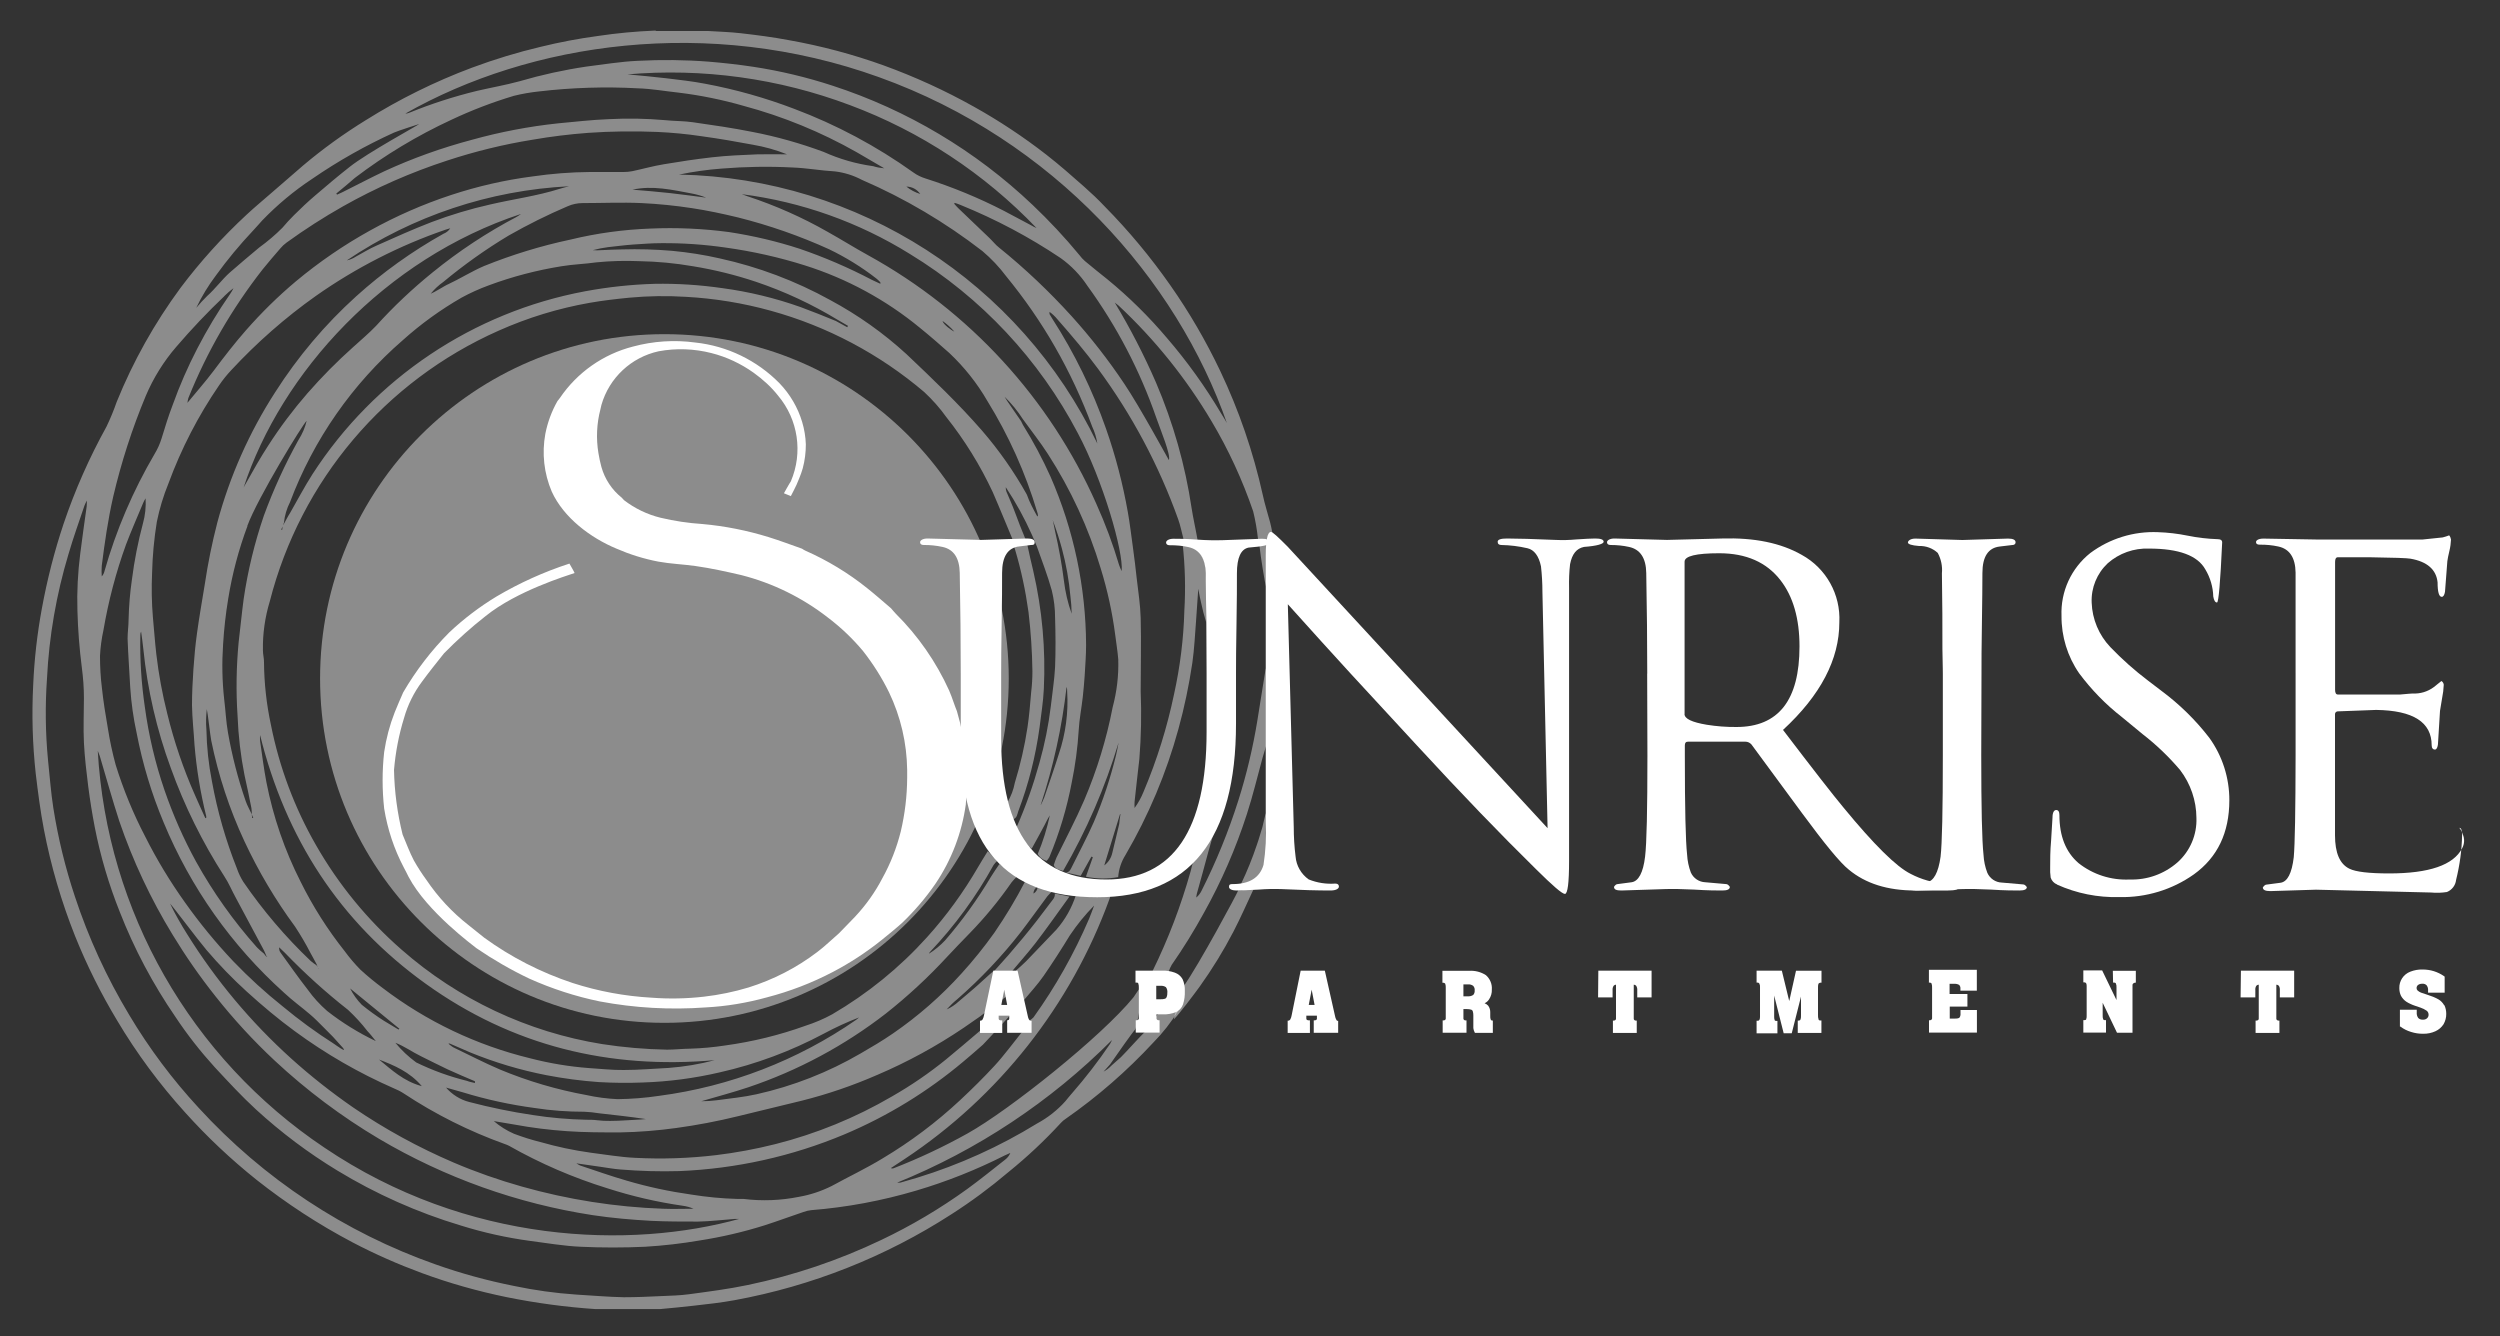 <?xml version="1.0" encoding="UTF-8"?>
<svg id="logos" xmlns="http://www.w3.org/2000/svg" viewBox="0 0 300 160.38">
  <rect x="0" y="0" width="300" height="160.38" fill="#333333" stroke="none"/>
  <defs>
    <style>
      .cls-1 {
        fill: #afb4a2;
      }

      .cls-1, .cls-2, .cls-3 {
        stroke-width: 0px;
      }

      .cls-1, .cls-3 {
        isolation: isolate;
        opacity: .5;
      }

      .cls-2 {
        fill: #fff;
      }

      .cls-3 {
        fill: #e6e6e6;
      }
    </style>
  </defs>
  <circle class="cls-3" cx="79.73" cy="81.42" r="41.32"/>
  <path class="cls-3" d="M78.74,3.72h6.22c1.32.08,2.65.12,3.96.27,1.92.22,3.84.47,5.75.83,3.87.69,7.68,1.7,11.37,3.03,3.74,1.36,7.36,3.01,10.82,4.95,3.05,1.7,5.96,3.63,8.71,5.77,1.55,1.21,3.02,2.5,4.5,3.81.87.77,1.72,1.57,2.5,2.4,2.88,2.92,5.51,6.08,7.86,9.44,2.28,3.25,4.28,6.69,5.99,10.28,2.26,4.75,3.97,9.74,5.11,14.88.24,1.13.6,2.24.89,3.33.09.34.21.93.27,1.27-.56,0-.49.61-.76.78-.37,0-.69-.07-.97-.07-.12-1.12-.31-2.24-.58-3.33-1.29-3.77-2.96-7.4-5-10.82-3.04-5.13-6.8-9.81-11.16-13.88-.14-.12-.3-.23-.45-.35,1.86,3.09,3.51,6.29,4.95,9.6,2.07,4.84,3.51,9.92,4.28,15.12.14.96.57,2.9.72,3.85l-1.67-.07c-.2-.74-.41-1.81-.67-2.5-2.31-6.46-5.55-12.54-9.62-18.06-1.52-2.06-3.17-4-4.85-5.91-.28-.35-.61-.66-.97-.92v.27c.11.2.23.39.35.58,2.66,4.13,4.82,8.56,6.44,13.2,1.14,3.25,2.01,6.6,2.61,9.99.25,1.39.41,2.81.6,4.16s.33,2.56.47,3.83c.18,1.57.43,3.14.47,4.7.08,2.93,0,5.87,0,8.81.11,2.71.06,5.42-.16,8.13-.2,1.67-.38,3.39-.57,5.09-.02.26-.02.52,0,.78.44-.61.8-1.26,1.08-1.96,1.6-3.78,2.82-7.7,3.66-11.72.72-3.28,1.14-6.63,1.23-9.99.16-2.66.09-5.33-.2-7.99.12,0,.24.07.37.1,1.25.21,2.21,1.23,2.34,2.5.1,1.06.09,2.21.11,3.27v3.51c-.24-.78-.45-1.57-.61-2.36-.12-.48-.21-.98-.34-1.67-.1,1.42-.17,2.61-.26,3.79-.13,1.67-.21,3.41-.45,5.1-.4,2.68-.95,5.33-1.67,7.94-1.45,5.3-3.59,10.39-6.36,15.13-.5.8-.8,1.7-.87,2.64-1.28.24-2.6.22-3.87-.05l.83-2.33-.17-.08-1.29,2.31-1.87-.42c.38.05.58-.17.73-.49.91-1.85,1.89-3.66,2.72-5.55,1.1-2.58,1.98-5.24,2.65-7.96.13-.52.22-1.04.32-1.57-1.61,5.38-3.85,10.55-6.66,15.4-.43-.14-.93-.17-1.12-.7.11-.3.19-.61.32-.89,1.12-2.3,2.32-4.55,3.33-6.89,1.53-3.59,2.68-7.34,3.42-11.17.5-1.87.73-3.8.67-5.74-.08-1-.25-1.98-.37-2.97-.35-2.68-.93-5.33-1.73-7.92-1.46-4.87-3.6-9.5-6.35-13.76-.92-1.43-1.99-2.77-2.99-4.16-.63-.99-1.37-1.89-2.21-2.71.25.47,1.61,2.35,1.99,2.94.06.15.13.29.21.43,1.25,2.01,2.36,4.09,3.33,6.25,2.78,6.37,4.23,13.24,4.26,20.18,0,1.22-.1,2.45-.17,3.67-.06.83-.13,1.73-.23,2.59-.15,1.34-.42,2.67-.49,4.02-.13,2.09-.41,4.16-.83,6.21-.58,3.07-1.48,6.08-2.69,8.97-.09.16-.2.31-.32.44-.46-.11-.85-.41-1.07-.83.63-1.49,1.11-3.04,1.45-4.62-.27.39-.45.83-.67,1.23-.49.93-1.01,1.85-1.51,2.77-.81-.69-1.44-1.57-1.82-2.56,1.11-2.51,2.02-5.1,2.75-7.74.63-2.23,1.09-4.51,1.37-6.81.17-1.57.43-3.13.51-4.7.08-1.97.06-3.95,0-5.92,0-1.09-.13-2.18-.39-3.25-.5-1.8-1.18-3.55-1.8-5.31-.07-.21-.51-1.2-.58-1.36-.89-2-1.94-3.91-3.15-5.74-.01.18.02.36.08.53.34.83.73,1.67,1.03,2.5.35.99.83,2.17,1.27,3.24l-1.54.05c-.07-.15-1.67-4.06-2.39-5.7-1.5-3.22-3.38-6.26-5.59-9.04-.78-1.09-1.67-2.09-2.65-3-5.35-4.55-11.63-7.88-18.4-9.75-3.32-.92-6.73-1.48-10.18-1.67-2.26-.14-4.52-.11-6.78.1-1.61.16-3.21.34-4.79.62-3.75.66-7.41,1.78-10.89,3.33-13.65,6.04-23.78,18.01-27.48,32.47-.58,1.91-.87,3.91-.83,5.91,0,.48.14.96.13,1.44.02,2.52.3,5.03.83,7.49,1.01,5.08,2.83,9.95,5.41,14.44,2.7,4.72,6.17,8.96,10.27,12.54,6.79,5.96,15.13,9.89,24.06,11.33,2.58.4,5.18.62,7.79.67.93,0,1.87-.11,2.8-.12,1.39-.04,2.78-.17,4.16-.38,3.29-.45,6.53-1.24,9.66-2.37,1.11-.36,2.18-.81,3.2-1.37,4.25-2.48,8.09-5.6,11.38-9.25,2.34-2.59,4.39-5.42,6.14-8.44.37-.64.77-1.27,1.15-1.89l1.13,1.17c-.16.15-.3.31-.43.49-2.09,3.79-4.65,7.29-7.63,10.43-.05.06-.1.13-.12.21.7-.44,1.34-.97,1.91-1.57,2.07-2.39,3.92-4.96,5.54-7.68.31-.52.67-1.01,1-1.51l2.11,1.5c-.23.22-.45.45-.65.7-1.51,2.18-3.2,4.23-5.05,6.13-.91.92-1.79,1.86-2.68,2.8-2.28,2.47-4.75,4.76-7.39,6.84-4.96,3.84-10.54,6.83-16.49,8.83-1.86.62-3.76,1.12-5.64,1.67.63,0,1.26-.04,1.88-.12,1.59-.22,3.21-.37,4.77-.72,4.39-.98,8.6-2.63,12.49-4.9,1.32-.76,2.62-1.53,3.87-2.39,3.01-2.07,5.77-4.48,8.22-7.19,1.41-1.55,2.73-3.19,3.95-4.9,1.35-1.97,2.59-4.02,3.69-6.15l1.5.62c-.31.16-.5.48-.49.83.3-.17.49-.49.5-.83l1.78.53c-.22.19-.42.39-.61.61-1.06,1.42-2.08,2.86-3.16,4.27-2.28,2.93-4.84,5.63-7.64,8.08-.47.38-.9.8-1.3,1.25.53-.24,1.02-.56,1.45-.96.59-.48,1.16-1,1.74-1.48s1.91-1.75,2.5-2.23c0,.09,2.5,2.01,2.44,2.43,0-.11-4.11,3.07-4.11,3.07l-1.96,1.36c-3.27,2.21-6.73,4.1-10.36,5.65-2.93,1.28-5.96,2.32-9.06,3.1l-7.69,1.87c-2.44.6-4.91,1.07-7.39,1.41-2.24.31-4.49.49-6.74.53-2.12,0-4.25,0-6.39-.15s-4.16-.4-6.22-.78l-2.55-.43c.73.62,1.54,1.14,2.42,1.52,1.06.4,2.13.74,3.23,1.01,1.95.56,3.94.98,5.95,1.26,1.78.22,3.57.54,5.36.62,3.23.17,6.48.06,9.69-.32,2.4-.29,4.78-.73,7.12-1.32,4.92-1.24,9.64-3.17,14.02-5.73,2.27-1.3,4.44-2.78,6.47-4.43,1.07-.88,2.99-2.5,4.06-3.42.19-.16,3.85-3.84,4.16-3.7.52,0,.39.22.91.26-.32.35-4.35,4.76-4.7,5.09-.77.69-1.56,1.36-2.34,2.02-4.29,3.61-9.09,6.55-14.26,8.73-6.29,2.64-13,4.13-19.81,4.41-2.36.07-4.71,0-7.06-.19-.83-.06-1.59-.21-2.39-.32l-2.92-.42c.14.1.29.18.45.26,1.87.62,3.72,1.28,5.6,1.82,2.54.75,5.13,1.3,7.75,1.67,1.81.29,3.64.47,5.48.52h.77c2.22.28,4.47.19,6.66-.25,1.37-.24,2.69-.68,3.93-1.3,2.04-1.12,4.16-2.12,6.14-3.33,3.33-1.99,6.43-4.32,9.27-6.97,1.45-1.35,2.85-2.74,4.16-4.16,1.05-1.13,2.29-2.81,3.26-4.01.37,0,1.27-.88.89-1.37.18-.11.35-.25.5-.4,2.64-3.68,4.87-7.64,6.66-11.81.22-.52.41-1.07.61-1.6-1.08,1.1-2.05,2.29-2.91,3.57-1.02,1.67-2.06,3.29-3.16,4.88-.65.95-1.72,2.13-2.46,3.02-.09-.37-.18-.9-.27-1.27-.12-.62-.44-1.14-.55-1.77-.06-.22-.06-.44,0-.66.41-.37.83-.72,1.21-1.11,1.2-1.25,2.41-2.51,3.61-3.77,1.06-1.21,1.86-2.63,2.35-4.16.41,0,.83.12,1.24.12h2.87c0,.12-.05.25-.09.37-4.64,12.75-13.25,23.68-24.56,31.18l-1.67,1.1c.12.06.26.06.38,0,3.03-1.18,5.98-2.57,8.83-4.16,5-2.79,16.12-11.66,19.92-16.35.29-.47.61-.91.95-1.34,0,.25-.17,1.13-.17,1.38-.01,1.28-.2,2.55-.55,3.78-.18.16-2.21,3-3.06,4.25l-.78.87c.35-.19.67-.43.94-.72.38-.34.77-.67,1.15-1.02.83-.83,2.1-2.29,2.95-3.11.42-.29,1.67-2.66,2.5-3.27.54-.4,1.14.83,1.41.83-.84,1.37-1.83,2.63-2.96,3.78-3.17,3.42-6.69,6.49-10.52,9.16-.22.14-.42.31-.59.5-1.95,2.12-4.05,4.09-6.29,5.9-2.17,1.84-4.45,3.53-6.84,5.06-7.91,5.11-16.75,8.61-26.02,10.31-1.58.29-3.19.47-4.79.65-1.37.17-2.75.28-4.16.42h-7.73c-3.58-.24-7.14-.72-10.66-1.43-3.46-.71-6.87-1.67-10.18-2.89-2.85-1.05-5.64-2.28-8.33-3.69-4.06-2.14-7.91-4.65-11.5-7.49-3.08-2.46-5.96-5.17-8.59-8.1-3.08-3.4-5.82-7.1-8.16-11.04-1.95-3.24-3.64-6.63-5.05-10.14-1.64-4.12-2.89-8.39-3.73-12.75-.43-2.25-.72-4.51-.99-6.78-.38-3.5-.48-7.03-.3-10.54.13-3.09.48-6.17,1.04-9.21.63-3.45,1.5-6.86,2.61-10.18,1.36-4.03,3.09-7.94,5.15-11.66.46-.96.87-1.95,1.22-2.96,1.97-4.87,4.55-9.47,7.67-13.7,2.37-3.15,5.02-6.08,7.91-8.76.99-.92,2.04-1.79,3.06-2.68l3.73-3.23c2.37-2,4.89-3.82,7.54-5.45,4.02-2.52,8.29-4.63,12.73-6.29,2.69-1,5.44-1.84,8.23-2.5,2.28-.56,4.6-1,6.93-1.31,2.27-.34,4.55-.55,6.84-.64ZM31.96,114.79l.15.07-.12-.09-.17-.4c-.07-.15-.12-.3-.2-.43-1.12-2.07-2.24-4.16-3.33-6.22-.46-.83-.83-1.75-1.37-2.56-2.62-4.07-4.78-8.43-6.42-12.99-1.7-4.61-2.8-9.41-3.3-14.29-.07-.71-.17-1.4-.27-2.1-.07.15-.1.32-.09.48-.06,2.87.12,5.73.54,8.57.46,3.4,1.25,6.75,2.36,9.99,1.02,2.96,2.28,5.83,3.79,8.58,2.05,3.69,4.5,7.14,7.3,10.28.26.27.54.51.83.74l.29.37ZM38.19,116.13s0,.06,0,.08h.07l-.11-.09-.16-.42c-.25-.45-.48-.91-.74-1.36-.56-1.09-1.18-2.14-1.85-3.16-2.36-3.2-4.39-6.63-6.07-10.23-1.8-3.86-3.13-7.91-3.98-12.08-.12-.58-.4-3.2-.53-3.78-.1.83-.12,1.67-.05,2.5.04,2.06.26,4.12.66,6.15.65,3.59,1.66,7.11,3.01,10.5.19.55.44,1.07.75,1.57,2.36,3.44,5.07,6.63,8.09,9.5.22.19.45.36.69.51l.22.32ZM33.91,63.16l-.17.41h.13l.04-.45.22-.36c.22-.39.43-.83.66-1.17.9-1.57,1.74-3.17,2.71-4.69,7.43-11.5,19.27-19.44,32.73-21.95,2.75-.51,5.53-.81,8.33-.89,2.72-.05,5.45.13,8.14.52,3.19.43,6.33,1.19,9.37,2.27,1.42.52,2.82,1.09,4.24,1.67l1.36.75.09-.17-1.27-.74c-3.07-1.86-6.33-3.38-9.73-4.53-2.48-.83-5.02-1.46-7.6-1.88-2.13-.37-4.28-.57-6.44-.61-1.71-.07-3.42-.03-5.13.14-1.41.2-2.83.24-4.22.47-2.97.48-5.89,1.24-8.71,2.29-1.12.41-2.21.9-3.26,1.47-2.52,1.45-4.89,3.16-7.05,5.1-6.06,5.25-10.72,11.93-13.54,19.43-.4.78-.65,1.63-.74,2.5l-.16.42ZM114.52,39.79c-.42-.48-.9-.91-1.42-1.28.08.43,1.17,1.2,1.42,1.28ZM29.7,63.11c-1.06,2.84-1.84,5.78-2.32,8.77-.3,1.81-.5,3.63-.61,5.45-.15,2.19-.11,4.39.13,6.57.17,1.34.22,2.7.46,4.03.49,2.79,1.2,5.54,2.13,8.22.19.54.48,1.04.72,1.56l.05.45h.13l-.17-.42c0-.26-.02-.52-.05-.77-.26-1.32-.53-2.64-.83-3.96-.46-2.33-.74-4.7-.83-7.08-.2-2.96-.15-5.93.13-8.88.21-1.72.37-3.45.6-5.17.5-3.4,1.31-6.74,2.42-9.99,1.15-3.14,2.54-6.18,4.16-9.1.45-.7.79-1.48.98-2.29-.42.31-5.89,9.26-7.12,12.6v.02ZM23.57,36.92c.41-.49.84-.96,1.3-1.41.94-.83,1.75-1.95,2.71-2.81,1.16-1.02,2.35-2.01,3.53-3,.99-.72,1.93-1.51,2.79-2.38.44-.52.89-1.02,1.37-1.49.83-.83,1.67-1.62,2.55-2.37,1.37-1.18,2.75-2.34,4.16-3.45,2.11-1.67,8.22-5,8.33-5.13,0,0-2.6.83-3.03,1.03-3.43,1.56-6.72,3.42-9.83,5.56-2.18,1.44-4.19,3.12-6,5-.37.4-.72.83-1.1,1.22-1.59,1.69-3.07,3.47-4.43,5.35-.91,1.21-1.71,2.51-2.36,3.88ZM126.31,62.36c.06.14.23,1.11.31,1.45.45,1.94.8,3.9,1.05,5.87.16,1.35.47,2.69.93,3.97-.01-.7-.06-1.4-.15-2.1-.17-1.92-.51-3.82-1.01-5.68-.32-1.19-.7-2.36-1.13-3.51ZM26.91,35.55c-2.02,1.92-3.94,3.95-5.75,6.06-1.52,1.76-2.75,3.74-3.66,5.88-1.64,3.93-2.95,7.99-3.92,12.13-.62,2.73-1.02,5.5-1.37,8.28-.03.42-.03.85,0,1.27.16-.17.27-.38.32-.6,1.4-4.94,3.43-9.68,6.03-14.11.35-.58.63-1.2.83-1.85.41-1.36.83-2.71,1.34-4.04.83-2.31,1.81-4.56,2.94-6.74,1.17-2.26,2.48-4.44,3.93-6.53.16-.23.3-.47.42-.72-.39.29-.76.61-1.11.96ZM53.7,34.15c1.49-.69,2.91-1.6,4.42-2.24,3.35-1.35,6.81-2.41,10.34-3.16,3.13-.76,6.34-1.2,9.56-1.32,3.16-.14,6.33,0,9.47.42,2.87.44,5.7,1.1,8.46,2,2.99,1.02,5.91,2.28,8.71,3.75.3.15.62.28.99.46,0-.15,0-.22-.07-.25-.13-.14-.27-.27-.42-.39-1.76-1.37-3.66-2.54-5.67-3.51-3.52-1.6-7.19-2.88-10.94-3.82-1.82-.44-3.65-.83-5.5-1.11-2-.31-4.02-.51-6.05-.61-2.36-.11-4.72,0-7.09,0-.61,0-1.22.13-1.77.37-2.44,1.04-4.81,2.22-7.11,3.53-2.75,1.65-5.36,3.51-7.83,5.56-.57.4-1.08.88-1.52,1.42.43-.16,1.67-.94,2.02-1.11ZM20.39,108.4c.62,1.28,1.32,2.52,2.08,3.72,3.44,5.52,7.63,10.53,12.46,14.89,2.35,2.12,4.84,4.08,7.44,5.88,3.79,2.59,7.83,4.8,12.05,6.61,2.67,1.14,5.41,2.1,8.21,2.89,5.52,1.56,11.22,2.46,16.95,2.66,1.22.05,2.43,0,3.65,0-.41-.18-.85-.3-1.3-.36-3.06-.44-6.08-1.14-9.03-2.09-4.11-1.27-8.07-2.98-11.81-5.1-.17-.09-.35-.16-.53-.22-4.26-1.53-8.32-3.56-12.1-6.06-.38-.25-.78-.45-1.2-.62-4.2-1.84-8.19-4.14-11.89-6.86-2.01-1.47-3.91-3.07-5.75-4.74-1.72-1.56-3.33-3.23-4.84-5-1.14-1.35-3.96-5.14-4.4-5.6h0ZM10.4,60.1c-.13.28-.21.42-.26.56-.65,1.93-1.34,3.84-1.92,5.83-1.46,4.85-2.33,9.86-2.58,14.91-.23,3.26-.19,6.54.12,9.8.21,1.92.34,3.86.64,5.76.57,3.6,1.43,7.14,2.58,10.6,1.64,4.98,3.83,9.75,6.53,14.24,2.38,3.99,5.17,7.72,8.33,11.14,7.78,8.5,17.53,14.95,28.4,18.78,3.07,1.09,6.22,1.95,9.42,2.59,2.47.52,4.97.87,7.49,1.04,1.9.11,3.8.28,5.7.32,1.52,0,3.04-.07,4.55-.14,1.09-.05,2.2-.07,3.28-.22,2.36-.32,4.72-.62,7.06-1.11,5.53-1.15,10.91-2.97,16-5.4,3.62-1.72,7.08-3.77,10.33-6.12,1.54-1.12,3.02-2.32,4.52-3.5.29-.21.52-.5.65-.83l-.69.31c-3.4,1.72-6.95,3.13-10.6,4.21-4.11,1.22-8.34,2.01-12.61,2.35-.32.03-.63.11-.93.22-1.56.52-3.1,1.1-4.66,1.6-2.55.8-5.16,1.41-7.81,1.82-2.16.37-4.33.62-6.52.75-2.58.12-5.18.12-7.76,0-2.02-.09-4.03-.44-6.04-.7-2.82-.38-5.61-1-8.33-1.85-5.2-1.56-10.18-3.78-14.82-6.6-3.48-2.11-6.75-4.57-9.75-7.32-1.73-1.59-3.33-3.33-4.94-5.06-1.73-1.9-3.32-3.93-4.74-6.07-2.69-3.92-4.93-8.13-6.66-12.56-1.32-3.3-2.33-6.71-3.01-10.19-.31-1.62-.57-3.23-.78-4.86-.22-1.76-.43-3.51-.52-5.28s0-3.56,0-5.34c0-1.23-.09-2.45-.25-3.66-.29-2.27-.47-4.56-.53-6.84-.07-2.29.05-4.58.34-6.85.23-1.88.51-3.76.77-5.65.02-.24.02-.47.02-.71v.03ZM24.61,98.19l.14-.05c0-.06,0-.13,0-.19-.7-2.81-1.17-5.68-1.41-8.57-.09-1.57-.27-3.15-.3-4.72,0-1.45.07-2.9.17-4.35s.23-2.89.43-4.32c.27-1.98.62-3.94.94-5.91.37-2.48.87-4.95,1.5-7.38,1.49-5.54,3.83-10.81,6.94-15.63,2.71-4.25,5.98-8.13,9.73-11.52,3.19-2.88,6.7-5.39,10.45-7.49.34-.13.64-.36.83-.67l-.56.17c-5.53,1.9-10.77,4.58-15.55,7.94-3.7,2.62-7.11,5.62-10.19,8.94-.52.56-1.01,1.16-1.44,1.8-2.5,3.65-4.54,7.6-6.07,11.76-.61,1.49-1.08,3.04-1.4,4.62-.33,2.03-.52,4.09-.57,6.15-.08,1.77-.05,3.55.1,5.32.14,1.47.24,2.95.41,4.42.28,2.4.72,4.78,1.31,7.12.82,3.36,1.93,6.63,3.33,9.79.4.93.82,1.83,1.23,2.74v.03ZM88.82,146.27h-.62c-1.48.11-2.96.29-4.43.32-1.87,0-3.74,0-5.61-.09-2.36-.13-4.7-.33-7.02-.68-9.05-1.39-17.76-4.5-25.65-9.16-4.5-2.67-8.7-5.82-12.53-9.39-2.55-2.38-4.92-4.96-7.09-7.7-1.87-2.35-3.59-4.82-5.15-7.39-2.63-4.3-4.78-8.88-6.41-13.66-.83-2.56-1.56-5.19-2.33-7.78-.07-.22-.17-.43-.25-.65,1.1,19.26,11.17,36.89,27.19,47.62,17.19,11.62,36.74,12.2,49.9,8.53v.03ZM147.27,50.89c-6.06-17.42-20.82-34.1-41.79-41.63-20.49-7.38-41.87-4.15-56.84,4.37.15,0,.3-.03.43-.08,2.66-1.09,5.4-1.97,8.19-2.65,1.67-.39,3.41-.69,5.09-1.15,2.63-.77,5.31-1.36,8.02-1.76,2.04-.25,4.09-.6,6.14-.69,2.85-.15,5.7-.12,8.54.1,1.8.15,3.59.35,5.37.62,3.22.49,6.39,1.25,9.48,2.26,8.97,2.92,17.17,7.81,24.01,14.31,1.99,1.89,3.87,3.9,5.62,6.02.19.26.41.5.65.71.89.75,1.8,1.47,2.71,2.2,2.6,2.13,5,4.5,7.17,7.07,2.41,2.8,4.57,5.81,6.45,8.98.26.4.51.83.77,1.29v.03ZM94.47,18.53c-1.34-.54-2.74-.93-4.16-1.17-2.02-.38-4.06-.73-6.1-1.01-1.78-.27-3.58-.44-5.38-.52-2.74-.11-5.49-.08-8.23.11-2.26.17-4.49.44-6.72.83-3.47.56-6.89,1.4-10.23,2.5-4.33,1.41-8.52,3.25-12.49,5.49-2.33,1.32-4.59,2.77-6.76,4.34-.29.21-.55.45-.77.72-.72.83-1.44,1.67-2.11,2.5-3.68,4.7-6.69,9.9-8.92,15.45-.05.19-.09.38-.11.57,1.11-1.35,2.18-2.56,3.15-3.85,1.25-1.67,2.5-3.29,3.86-4.84,1.86-2.12,3.87-4.1,6.03-5.91,2.76-2.3,5.72-4.33,8.86-6.07,3.11-1.73,6.37-3.16,9.74-4.27,3.18-1.05,6.46-1.8,9.78-2.23,2.27-.33,4.55-.51,6.84-.53h4.07c.35,0,.71-.03,1.06-.1,1.27-.27,2.5-.62,3.78-.83,1.9-.32,3.81-.61,5.74-.83s3.66-.28,5.5-.36c1.18-.03,2.37,0,3.56,0ZM40.35,23.21l.09.15c.22-.1.44-.19.66-.3,1.67-.83,3.33-1.71,5-2.5,3.4-1.57,6.93-2.83,10.55-3.79,3.38-.94,6.84-1.6,10.33-1.97,2.02-.19,4.04-.42,6.06-.5,2.26-.12,4.52-.08,6.78.12,1.12.12,2.26.09,3.33.25,2.39.34,4.78.69,7.14,1.16,2.91.56,5.77,1.37,8.55,2.4,1.88.85,3.88,1.43,5.93,1.71.44.14.89.22,1.35.26-.96-.56-2.5-1.47-3.33-1.94-4.27-2.42-8.83-4.29-13.57-5.56-2.54-.73-5.13-1.26-7.75-1.58-1.67-.18-3.26-.47-4.89-.52-3.97-.22-7.95-.09-11.89.37-1.02.11-2.03.28-3.03.53-2.57.77-5.07,1.73-7.49,2.87-4.1,1.9-7.99,4.24-11.59,6.98-.68.6-1.44,1.23-2.21,1.86h-.02ZM17.48,59.78c-.11.18-.21.37-.3.57-.69,1.67-1.43,3.33-2.06,5-1.21,3.34-2.11,6.78-2.71,10.28-.22,1.01-.36,2.04-.41,3.08,0,1.29.07,2.58.23,3.86.18,1.67.44,3.26.72,4.87.23,1.46.54,2.91.93,4.34.92,2.96,2.1,5.84,3.53,8.58,1.39,2.77,3,5.43,4.8,7.95,1.76,2.48,3.69,4.83,5.78,7.04,1.86,1.94,3.84,3.75,5.94,5.42,1.95,1.62,4,3.12,6.15,4.49.11.07,1.67,1.22,1.07.48l-1.19-1.32c-.38-.39-.77-.79-1.16-1.17-.52-.52-1.04-1.06-1.6-1.53-1.03-.88-2.13-1.67-3.13-2.61-6.27-5.64-11.2-12.61-14.43-20.41-1.45-3.45-2.53-7.04-3.24-10.72-.39-1.79-.65-3.61-.77-5.45-.1-1.97-.25-3.92-.32-5.89,0-.77.12-1.54.12-2.31.04-1.6.17-3.2.4-4.78.29-2.27.73-4.52,1.32-6.73.28-.99.38-2.02.32-3.04ZM81.5,20.95c21.48.43,40.88,12.91,50.18,32.27-.11-.69-.31-1.37-.61-2.01-1.23-3.33-2.73-6.55-4.5-9.63-1.71-2.97-3.66-5.78-5.83-8.43-.83-1.11-1.79-2.12-2.85-3.02-4.45-3.44-9.31-6.32-14.47-8.55-1-.53-2.08-.87-3.21-1.01-1.67-.09-3.39-.41-5.1-.47-2.84-.15-5.68-.1-8.51.13-1.72.13-3.43.37-5.12.72ZM31.21,88.17c-.02.25-.02.5,0,.75.24,1.67.45,3.33.76,4.95.81,4.15,2.19,8.18,4.11,11.95,1.46,2.95,3.24,5.75,5.29,8.33.57.78,1.2,1.52,1.88,2.21.85.78,1.74,1.51,2.67,2.2,5.26,4.01,11.29,6.88,17.72,8.44,2.31.6,4.67.99,7.04,1.17,1.38.08,2.76.25,4.16.23,1.81,0,3.61-.16,5.41-.25,1.86-.14,3.71-.45,5.52-.93-12.67,1.12-24.31-1.72-34.67-9.16-10.37-7.44-16.84-17.52-19.9-29.89ZM124.46,61.87c.1.14.11.17.1,0s-.06-.3-.1-.44c-1.4-4.68-3.41-9.16-5.98-13.32-1.23-2.13-2.77-4.06-4.56-5.75-1.16-1.03-2.33-2.05-3.53-3.02-4.08-3.36-8.76-5.9-13.8-7.49-3.1-.98-6.28-1.69-9.51-2.14-2.55-.37-5.13-.55-7.71-.53-1.12,0-2.25.09-3.33.16s-2.07.22-3.09.32c-.61.08-1.22.2-1.82.36.34.03.68.03,1.02,0,.83-.04,1.67-.08,2.5-.09,2-.06,4.01,0,6,.17,1.92.18,3.84.48,5.72.91,4.64,1.02,9.1,2.7,13.26,5,3.31,1.78,6.39,3.96,9.16,6.5,3.11,2.95,6.23,5.92,9.05,9.16,2.05,2.37,3.85,4.94,5.38,7.68.32.92.76,1.72,1.21,2.54h.03ZM89.01,23.3c.23.08.47.18.71.26,3.34,1.1,6.57,2.53,9.63,4.28,1.67.93,3.22,1.91,4.86,2.81,12.13,6.69,21.73,17.15,27.35,29.81,1.07,2.38,1.99,4.83,2.73,7.34.09.25.19.5.31.74.24-2.34-2.28-10.97-5.25-16.54-4.64-8.86-11.6-16.3-20.14-21.51-6.14-3.82-13.02-6.27-20.19-7.19ZM75.23,8.92c1.57.15,3.14.28,4.7.47s3.14.36,4.69.66c3.64.68,7.22,1.69,10.68,3.01,5.08,1.91,9.89,4.48,14.31,7.64.44.32.94.56,1.46.72,3.23,1.03,6.37,2.32,9.38,3.87l3.33,1.77c.19.12.39.22.6.3-6.26-6.54-13.92-11.59-22.4-14.75-8.53-3.21-17.67-4.47-26.75-3.68ZM114.57,24.34l-.07.11c.17.19.33.38.52.56l3.71,3.55c.4.38.74.83,1.17,1.16,3.12,2.52,6.03,5.28,8.72,8.25,2.29,2.54,4.4,5.24,6.3,8.09,1.86,2.76,5.25,9.01,5.35,9.16.24-.66-.99-3.57-1.52-5.1-1.96-5.65-4.74-10.98-8.26-15.82-.86-1.3-1.95-2.43-3.21-3.33-3.77-2.53-7.79-4.66-12-6.37-.23-.1-.46-.18-.7-.25ZM29.2,58.57c.12-.22.23-.45.37-.67.83-1.48,1.67-2.98,2.61-4.42,1.41-2.2,2.99-4.3,4.7-6.27,1.72-1.97,3.56-3.83,5.51-5.57.92-.83,1.91-1.67,2.76-2.56,2.08-2.3,4.35-4.44,6.76-6.39,3.13-2.55,6.51-4.78,10.08-6.66.19-.1.36-.24.54-.36-16.31,5.36-28.79,19.02-33.32,32.9ZM54.06,125.26c-.26-.1-.32-.04-.07.13.13.11.27.21.42.3,1.86.89,3.7,1.85,5.6,2.66,3.34,1.39,6.81,2.41,10.37,3.06,1.22.27,2.47.43,3.72.49,1.67-.02,3.34-.15,5-.4,8.48-1.12,16.58-4.24,23.61-9.1.13-.09.25-.2.38-.31-1.45.56-2.86,1.21-4.22,1.94-3.94,2.1-8.14,3.67-12.49,4.65-3.04.71-6.15,1.12-9.28,1.22-1.75.07-3.49.05-5.24-.05-2.12-.15-4.22-.43-6.3-.83-3.13-.61-6.2-1.53-9.16-2.74l-2.35-1.02ZM107.6,141.91c.15.02.31.02.46,0,.68-.19,1.37-.39,2.05-.6,5.04-1.55,9.85-3.73,14.34-6.49,1.28-.69,2.44-1.6,3.41-2.69.24-.3.48-.6.74-.89,1.66-1.9,3.2-3.89,4.61-5.98.09-.15.16-.3.23-.46-7.37,7.39-16.16,13.22-25.84,17.14v-.02ZM53.48,130.46c.74.87,1.73,1.5,2.83,1.78,2.52.66,5.08,1.19,7.66,1.57,2.1.33,4.23.51,6.35.56.45,0,.9,0,1.35.06s1.03.09,1.55.08c1.22,0,2.45-.12,3.67-.17l.63-.05c-1.89-.28-3.77-.49-5.66-.7-.57-.09-1.15-.16-1.72-.18-2,0-4-.14-5.98-.45-2.91-.39-5.78-1.01-8.58-1.87-.68-.2-1.39-.38-2.09-.59v-.02ZM41.6,31.25c.4-.08.77-.23,1.11-.46.83-.45,1.62-.95,2.5-1.33,2.17-.97,4.35-1.95,6.58-2.81,2.29-.87,4.63-1.57,7.02-2.11,2.79-.65,5.64-1.02,8.38-1.89.36-.12.74-.2,1.11-.3-9.54.48-18.77,3.56-26.69,8.9ZM45.09,124.92c-.32-.39-.65-.83-.99-1.18-.71-.92-1.49-1.77-2.34-2.56-2.69-2.11-5.22-4.4-7.59-6.86-.22-.22-.44-.43-.67-.64-.02.23.03.46.17.64,1.07,1.48,2.13,2.99,3.26,4.44.67.94,1.46,1.8,2.33,2.56,1.8,1.41,3.76,2.62,5.83,3.61ZM56.99,129.91v-.16c-1.09-.47-2.19-.92-3.26-1.42s-2.14-1.06-3.21-1.58-1.99-1.2-3.08-1.62c.73.89,1.57,1.68,2.5,2.36,1.94.95,3.98,1.69,6.08,2.21.35.14.67.18.97.26l.02-.04ZM124.9,96.6c.14-.31.31-.61.42-.93.59-1.73,1.2-3.46,1.75-5.22.81-2.41,1.15-4.96.99-7.49,0-.17,0-.35-.07-.53-.55,4.82-1.59,9.57-3.11,14.18h.02ZM50.62,130.34c-1.45-1.72-3.33-2.5-5.15-3.2,1.52,1.23,2.95,2.61,5.15,3.2ZM75.9,22.76c1.5.13,3,.24,4.49.41s2.91.36,4.35.55c-.54-.22-1.1-.38-1.67-.49-2.4-.45-4.75-1-7.18-.47ZM47.85,123.52l.08-.07-5.92-4.84c.37.73.84,1.39,1.41,1.97.85.69,1.73,1.33,2.66,1.92.57.35,1.17.7,1.73,1.04l.04-.02ZM134.51,97.7h-.11l-1.89,6.15c.5-.37.84-.91.97-1.52.29-1.15.55-2.31.83-3.47.02-.36.08-.77.15-1.17h.04ZM110.43,23.28c-.37-.55-1-.89-1.67-.89.49.4,1.06.7,1.67.89Z"/>
  <path class="cls-2" d="M115.9,96.56v-.05c-.47,3.41-1.71,6.68-3.64,9.53-1.17,1.7-2.51,3.27-4,4.7-.24.24-2.3,1.95-2.5,2.09-1.81,1.45-3.77,2.73-5.83,3.81-2.52,1.32-5.18,2.34-7.93,3.05-2.39.66-4.84,1.07-7.32,1.2-4.25.31-8.52.07-12.71-.72-2.91-.6-5.74-1.52-8.44-2.73-2.21-1.05-4.34-2.28-6.36-3.66-.27-.23-5.95-4.38-8.14-8.56-.19-.37-.37-.75-.57-1.11-1.17-2.22-1.96-4.61-2.36-7.08-.25-2.26-.25-4.54,0-6.79.24-1.62.66-3.22,1.26-4.75.32-.83.68-1.6,1.02-2.4,1.53-2.63,3.39-5.05,5.54-7.21,1.73-1.63,3.63-3.07,5.66-4.3,2.76-1.63,5.7-2.96,8.75-3.95.18.33.49.83.62,1.13-.98.34-6.93,2.15-10.67,5.16-1.76,1.38-3.43,2.88-5,4.48-.9,1.13-1.8,2.25-2.65,3.41-.97,1.3-1.7,2.77-2.14,4.33-.63,2.03-1.03,4.13-1.21,6.25.05,2.61.4,5.21,1.03,7.75.44,1.04.83,2.11,1.35,3.11.46.81.96,1.59,1.51,2.34,1.39,2.06,3.09,3.89,5.05,5.42.37.31,1.62,1.31,1.87,1.5,3.24,2.36,6.83,4.19,10.63,5.45,3.07.99,6.24,1.58,9.46,1.76,2.09.16,4.2.12,6.29-.12,1.82-.21,3.62-.58,5.37-1.11,2.96-.93,5.75-2.36,8.22-4.24.92-.69,1.75-1.51,2.62-2.26.64-.67,1.3-1.32,1.93-1.99,1.29-1.38,2.4-2.93,3.27-4.61.98-1.76,1.72-3.65,2.21-5.61.5-2.11.76-4.28.77-6.45v-.93c-.04-3.23-.78-6.41-2.18-9.33-.86-1.75-1.91-3.41-3.11-4.94-1.25-1.5-2.67-2.85-4.23-4.03-3.07-2.39-6.61-4.13-10.38-5.09-1.81-.42-3.66-.83-5.51-1.09-1.49-.21-2.99-.26-4.46-.53-1.72-.33-3.39-.85-5-1.55-3.11-1.29-6.35-3.71-7.78-6.85-.93-2.18-1.2-4.59-.77-6.93.27-1.38.76-2.71,1.46-3.94.09-.12.21-.24.29-.37,2.07-3.05,5.18-5.24,8.75-6.16,2.44-.66,4.99-.83,7.49-.49,3.83.41,7.41,2.14,10.11,4.89,1.26,1.31,2.2,2.91,2.72,4.65.26.87.41,1.78.44,2.69,0,.96-.12,1.93-.37,2.86-.12.41-.26.82-.43,1.22-.19.51-.42,1-.67,1.48l-.33.64-.83-.34s.73-1.31.83-1.43c1.47-3.44.88-7.41-1.52-10.27-.42-.53-.87-1.02-1.37-1.48-.5-.46-1.02-.89-1.57-1.28-1.53-1.09-3.24-1.9-5.06-2.36-2.07-.53-4.23-.61-6.34-.22-3.3.72-5.94,3.19-6.87,6.44-.05.17-.07.35-.12.52-.45,1.72-.53,3.51-.24,5.26.09.56.21,1.12.36,1.67.41,1.46,1.27,2.75,2.45,3.69.08.1.16.19.25.28,1.31,1.01,2.81,1.73,4.41,2.12,1.64.39,3.31.64,5,.75,2.7.24,5.36.77,7.95,1.57,1.35.42,2.68.92,4.01,1.39.13.09.26.17.41.24,2.65,1.17,5.14,2.68,7.4,4.49.98.78,1.92,1.61,2.87,2.42.19.22.37.44.57.65,2.68,2.66,4.85,5.79,6.41,9.23.22.49.38,1,.57,1.51.11.29.22.64.36.96,1.08,3.64,1.44,7.45,1.06,11.22Z"/>
  <path class="cls-3" d="M140.88,122.31c0-.78,1.16-3.13,1.12-3.91,1.87-2.61,6.54-11.32,6.59-11.56.59,0,1.25-.13,1.84-.14-.78,1.67-1.58,3.48-2.42,5.1-1.19,2.29-2.54,4.48-4.04,6.58-.47.65-2.53,3.41-3.1,3.93Z"/>
  <path class="cls-3" d="M145.62,99.93c-.04.35-.55,1.98-.63,2.32-.44,1.67-.91,3.33-1.37,5-.03.15-.06.3-.07.46.27-.23.49-.51.64-.83,1.76-3.49,3.23-7.1,4.41-10.82.99-3.13,1.75-6.33,2.28-9.57.32-1.87.95-6.14,1.03-6.29.04.3.06.6.06.9v8.24c0,.1-.41,1.37-.46,1.58-.62,2.26-1.16,4.55-1.89,6.79-1.32,4.1-3.05,8.07-5.15,11.83-1.18,2.15-2.47,4.24-3.87,6.25-.14.25-.26.51-.35.77h-1.96c1.9-3.86,3.43-7.88,4.59-12.02.1-.47.23-.93.39-1.37.78-.9,1.55-2.39,2.33-3.22Z"/>
  <path class="cls-3" d="M120.86,96.33c.45-.74.76-1.55.92-2.4.67-2.18,1.18-4.41,1.52-6.66.21-1.39.32-2.81.44-4.21.1-.83.15-1.66.15-2.5-.03-2.38-.19-4.75-.47-7.11-.35-2.54-.88-5.04-1.61-7.49-.04-.12-.08-.24-.11-.36l1.57-.27c.22,1.01.47,2.18.72,3.18,1.07,4.64,1.5,9.4,1.27,14.16-.07,1.53-.32,3.06-.51,4.6-.47,3.45-1.32,6.84-2.56,10.09-.12.35-.15.77-.57.94-.53-.54-.53-1.26-.77-1.96Z"/>
  <path class="cls-3" d="M119.27,116.56c2.41-2.63,4.68-5.38,6.79-8.24.23-.32.59-.62.51-1.1l1.76.37c-1.36,1.88-2.69,3.78-4.1,5.62-.72.95-2.71,3.21-2.88,3.47-.66-.02-1.42-.09-2.08-.12Z"/>
  <path class="cls-3" d="M148.91,106.1c.74-1.54,1.38-3.12,1.92-4.74.25-.69.43-1.41.66-2.11.04-.14.34-1.55.42-1.67.04.24.1,1.72.08,1.96-.09,1.38.05,2.5-.16,3.91-.22,1.46-1.44,2.57-2.92,2.65Z"/>
  <path class="cls-3" d="M151.91,70.38c-.08-.19-.64-3.56-.77-4.87.22,0,.52-.21.83-.21,0,.43-.02,4-.06,5.08Z"/>
  <path class="cls-1" d="M121.69,98.84l.1.22-.1-.22Z"/>
  <path class="cls-2" d="M115.29,80.83c0-3.76-.04-7.79-.12-12.07-.03-1.79-.72-2.84-2.07-3.13-.74-.16-1.49-.24-2.24-.23-.3,0-.45-.12-.45-.33s.3-.45.89-.45l6.43.17,5.54-.17c.59,0,.89.15.89.45s-.15.33-.45.33l-1.39.17c-1.38.15-2.07,1.21-2.07,3.19,0,1.34,0,3.33-.05,6.04s-.06,4.69-.06,6.04v7.82c0,11.26,4.21,16.88,12.63,16.88,8.01,0,12.02-5.9,12.02-17.71v-6.98c0-3.76-.04-7.79-.11-12.07-.04-1.79-.74-2.84-2.07-3.13-.73-.16-1.48-.23-2.23-.22-.3,0-.45-.12-.45-.33s.3-.45.89-.45,1.55,0,2.96.11c.99.07,1.98.09,2.96.06l4.7-.17c.59,0,.89.11.89.45s-.83.47-2.5.61c-.93.19-1.4,1.22-1.4,3.08,0,1.34,0,3.33-.05,6.04s-.06,4.69-.06,6.04v5.98c0,13.88-5.55,20.82-16.65,20.82s-16.38-6.22-16.38-18.66v-8.14Z"/>
  <path class="cls-2" d="M155.25,99.22c0,1.19.07,2.39.22,3.57.09,1.1.67,2.1,1.57,2.74,1.01.41,2.1.58,3.19.5.29,0,.44.12.44.36s-.33.47-1.01.47c-1.49,0-3.46-.05-5.92-.17-.89-.03-1.79-.01-2.68.06-1.31.07-2.2.11-2.68.11s-.9-.14-.9-.44.15-.33.45-.33c2.01,0,3.24-.77,3.69-2.3.26-1.7.36-3.42.27-5.14v-32.02c0-1.87.22-2.8.63-2.8.19,0,.83.59,2.01,1.78l31.18,33.77-.62-28.4c0-1.01-.06-2.01-.17-3.01-.26-1.27-.83-2-1.62-2.18-1.03-.24-2.08-.37-3.13-.39-.3,0-.45-.13-.45-.39s.37-.39,1.12-.39c1.27,0,3.21.06,5.83.17.83.04,1.67.02,2.5-.06,1.07-.07,1.82-.11,2.26-.11.67,0,1.01.13,1.01.39s-.78.5-2.36.62c-.88.18-1.43.83-1.67,2.07-.11.95-.14,1.9-.12,2.85v32.76c0,2.65-.17,3.96-.5,3.96s-1.46-.98-3.46-2.96c-4.18-4.1-8.95-9.05-14.31-14.87l-7.99-8.66c-2.08-2.27-4.58-5.03-7.49-8.27l.71,26.72Z"/>
  <path class="cls-2" d="M197.67,80.83c0-3.76-.04-7.79-.12-12.07-.03-1.79-.72-2.84-2.07-3.13-.72-.16-1.45-.23-2.19-.23-.3,0-.45-.12-.45-.33s.3-.45.89-.45l6.32.17,6.59-.17c3.89-.12,7.07.54,9.56,1.96,2.94,1.61,4.69,4.76,4.52,8.1,0,4.44-2.25,8.75-6.76,12.91,3.58,4.7,6,7.81,7.27,9.33,3.65,4.44,6.33,7.09,8.04,7.94,1.29.68,2.71,1.08,4.16,1.17.55.03,1.09.11,1.62.22,0,.06.01.12.05.17,0,.3-.44.44-1.34.44h-3.96c-3.28,0-5.93-.83-7.94-2.5-1.05-.83-2.91-3.11-5.6-6.76l-6.09-8.27c-.19-.21-.45-.33-.73-.33h-6.87c-.27,0-.39.14-.39.44v1.33c0,6.22.09,10.14.27,11.77.04.74.19,1.47.45,2.16.31.69.98,1.14,1.73,1.17l2.5.22c.15,0,.3.11.45.33,0,.3-.3.44-.89.44s-1.77,0-3.41-.11c-1.45-.07-2.61-.09-3.46-.06l-5.25.17c-.6,0-.89-.11-.89-.44.14-.22.29-.33.44-.33l1.67-.22c.83-.12,1.39-1.14,1.62-3.08.19-1.55.28-5.6.28-12.12l-.03-9.84ZM202.14,85.68c0,.57.89.99,2.67,1.29,1.18.19,2.37.28,3.56.27,5.05,0,7.57-3.22,7.57-9.67,0-3.33-.76-5.98-2.28-7.94-1.67-2.16-4.12-3.24-7.35-3.24-2.78,0-4.16.34-4.16,1.01v18.27Z"/>
  <path class="cls-2" d="M237.75,90.69c0,6.27.09,10.23.27,11.87.04.75.19,1.48.46,2.18.31.69.99,1.15,1.75,1.17l2.54.22c.15,0,.3.11.45.32,0,.27-.29.41-.89.41s-1.77,0-3.41-.11c-1.46-.07-2.61-.09-3.47-.06l-5.47.17c-.6,0-.9-.14-.9-.44.15-.22.3-.33.45-.33l1.67-.22c.83-.12,1.4-1.13,1.67-3.07.18-1.57.27-5.6.27-12.11v-9.83c0,.15,0-.83-.05-2.96,0-2.64,0-5.67-.06-9.09.08-.85-.09-1.7-.5-2.46-.61-.56-1.41-.86-2.24-.83-.89-.07-1.34-.22-1.34-.42s.3-.47.89-.47l5.65.17,5.48-.17c.6,0,.9.15.9.45,0,.22-.16.33-.46.33l-1.42.17c-1.4.15-2.1,1.21-2.1,3.19,0,1.35-.02,3.36-.06,6.05-.04,2.68-.06,4.7-.05,6.05l-.03,9.84Z"/>
  <path class="cls-2" d="M246.86,106.14c-.37-.14-.66-.45-.78-.83-.06-.43-.08-.86-.06-1.29,0-.83,0-1.9.11-3.13l.17-2.79c0-.6.18-.9.44-.9s.39.21.39.62c0,2.51.76,4.43,2.29,5.75,1.74,1.38,3.93,2.08,6.15,1.97,2.09.07,4.12-.66,5.7-2.03,1.53-1.35,2.38-3.33,2.3-5.37-.01-2.07-.7-4.09-1.96-5.74-1.34-1.58-2.84-3.02-4.48-4.29l-2.5-2.06c-1.94-1.51-3.66-3.28-5.13-5.25-1.4-2.02-2.14-4.43-2.12-6.89-.12-2.93,1.17-5.73,3.46-7.55,2.34-1.74,5.2-2.62,8.11-2.5,1.2.04,2.39.18,3.57.42,1.18.24,2.38.38,3.58.42.37,0,.56.12.56.39-.22,4.8-.43,7.21-.62,7.21-.22,0-.37-.25-.45-.73-.03-1.14-.36-2.26-.95-3.24-.93-1.67-3.18-2.5-6.76-2.5-1.81-.07-3.59.56-4.95,1.76-1.3,1.22-2.01,2.95-1.93,4.73.07,1.99.87,3.89,2.24,5.33,1.4,1.46,2.91,2.8,4.52,4.02l1.6,1.22c2.17,1.61,4.11,3.51,5.76,5.65,1.57,2.18,2.41,4.81,2.4,7.49,0,3.89-1.42,6.85-4.25,8.89-2.61,1.85-5.75,2.8-8.94,2.73-2.58.07-5.14-.44-7.49-1.5Z"/>
  <path class="cls-2" d="M275.47,80.78v-12.07c-.03-1.79-.72-2.84-2.07-3.13-.73-.16-1.48-.23-2.23-.22-.3,0-.45-.1-.45-.31s.3-.42.89-.42l6.32.11h12.79l2.4-.25c.27-.07.53-.15.78-.25.12.14.19.32.22.5-.02.46-.08.91-.19,1.36-.13.56-.22.97-.25,1.25l-.28,3.66c-.07.41-.21.61-.39.61-.33,0-.5-.57-.5-1.73-.15-1.53-1.24-2.5-3.26-2.85-.37-.07-2-.13-4.89-.17h-3.82c-.22,0-.33.19-.33.56v15.35c0,.37.11.56.33.56h7.49c.83-.07,1.31-.12,1.46-.12.93.05,1.84-.22,2.58-.78l.9-.72c.16.1.26.26.28.45-.02.54-.09,1.08-.2,1.62-.12.71-.21,1.22-.25,1.51l-.22,3.58c0,.71-.17,1.07-.39,1.07s-.39-.17-.39-.51c0-2.78-2.22-4.19-6.66-4.25l-4.55.17c-.19-.02-.37.11-.39.3,0,.03,0,.06,0,.09v14.48c0,2.12.57,3.46,1.74,4.02.75.37,2.33.56,4.76.56,4.79,0,7.71-1,8.75-3.01.3-.53.32-1.18.06-1.73-.08-.27-.21-.52-.39-.73.22,0,.33.28.33.83-.03,1.83-.28,3.65-.72,5.42-.07.65-.49,1.2-1.1,1.45-.63.1-1.27.12-1.9.06l-13.81-.34-5.48.17c-.6,0-.9-.14-.9-.44.15-.22.3-.34.44-.34l1.67-.22c.84-.11,1.37-1.13,1.6-3.07.14-1.57.21-5.61.22-12.15v-9.89Z"/>
  <path class="cls-2" d="M123.48,122.35c-.07-.13-.12-.26-.14-.4l-1.23-5.47h-2.91l-1.12,5.35c-.03.17-.08.34-.16.49-.04.08-.12.14-.21.16h-.11v1.47h2.67v-1.51h-.15c-.08,0-.15-.01-.22-.06-.04-.04-.06-.1-.06-.16,0-.06,0-.12,0-.18v-.16h1.27v.37s-.02.09-.05.12c-.06.04-.13.07-.2.07h0v1.5h2.93v-1.44h-.11c-.09-.02-.16-.08-.2-.16ZM120.86,120.59h-.7l.35-1.83.35,1.83Z"/>
  <path class="cls-2" d="M140.99,116.72c-.49-.18-1.01-.26-1.52-.24h-3.21v1.43h.12c.07,0,.19,0,.22.12.05.16.07.32.06.48v3.33c.01.13.01.26,0,.38,0,.05-.03.1-.07.14-.05.04-.12.07-.18.07h-.12v1.48h2.86v-1.48h-.12c-.07,0-.13-.03-.18-.07-.04-.04-.06-.08-.07-.13,0-.13,0-.26,0-.39v-.12h.73c.55.03,1.1-.07,1.62-.27.38-.19.68-.51.83-.92.17-.52.24-1.07.22-1.62.02-.48-.07-.97-.27-1.41-.2-.36-.53-.64-.92-.78ZM138.74,118.3h.53c.23-.02.45.03.64.16.14.19.2.43.17.67.01.18-.02.35-.08.52h0c-.04.09-.11.17-.21.2-.17.05-.35.07-.52.06h-.52v-1.6Z"/>
  <path class="cls-2" d="M160.35,122.35c-.07-.13-.12-.26-.14-.4l-1.23-5.47h-2.9l-1.08,5.35c-.03.17-.08.34-.16.49-.04.08-.12.14-.21.16h-.11v1.47h2.67v-1.51h-.15c-.08,0-.15-.02-.22-.06-.04-.04-.06-.1-.06-.16,0-.06,0-.12,0-.18v-.16h1.27v.37s-.02.09-.05.12c-.06.04-.13.07-.2.07h-.13v1.5h2.93v-1.44h-.11c-.06-.04-.1-.09-.12-.16ZM157.75,120.59h-.7l.35-1.83.35,1.83Z"/>
  <path class="cls-2" d="M178.89,122.37c-.05-.15-.07-.31-.06-.47v-.39c.01-.3-.07-.59-.25-.83-.12-.13-.27-.23-.43-.29.22-.1.41-.26.54-.47.23-.35.35-.76.33-1.18.05-.65-.22-1.29-.71-1.72-.6-.39-1.32-.57-2.03-.52h-3.19v1.43h.12c.09,0,.17.05.22.12.05.16.07.32.06.48v3.33c.01.13.01.26,0,.38,0,.05-.03.1-.07.14-.05.04-.12.07-.18.07h-.12v1.48h2.86v-1.48h-.12c-.07,0-.13-.03-.18-.07-.04-.04-.06-.08-.07-.13,0-.13,0-.26,0-.39v-.77h.41c.18,0,.36.02.53.07.09.03.16.1.18.18.05.16.07.32.07.48v.93c-.01.21-.01.42,0,.62.02.17.07.34.15.49l.04.08h2.15v-1.48h-.12c-.08-.02-.12-.07-.13-.12ZM176.96,118.85c.02.2-.04.39-.17.54-.18.12-.4.18-.62.17h-.56v-1.43h.57c.21-.02.43.04.6.17.14.15.21.35.18.55Z"/>
  <path class="cls-2" d="M191.78,119.69h1.73v-.87c-.02-.19.03-.38.13-.53.07-.08.18-.13.28-.13v3.72c.01.13.01.26,0,.38,0,.05-.03.1-.07.14-.05.04-.12.07-.18.07h-.12v1.48h2.86v-1.48h-.12c-.07,0-.13-.03-.17-.07-.04-.03-.06-.08-.07-.13-.01-.13-.01-.26,0-.39v-3.72c.11,0,.22.05.29.13.1.16.15.35.13.53v.87h1.72v-3.21h-6.39l-.03,3.21Z"/>
  <path class="cls-2" d="M214.7,120.1l-.88-3.62h-3.03v1.43h.11c.12,0,.2.07.23.14.06.14.09.28.07.43v3.52c0,.49-.19.49-.27.49h-.14v1.51h2.5v-1.49h-.12c-.07,0-.18,0-.21-.09-.05-.14-.07-.3-.06-.45v-2.5l1.14,4.52h.97l1.11-4.4v2.22c.01.18,0,.37-.07.54,0,.04-.06.11-.2.12h-.12v1.48h2.84v-1.49h-.12c-.18,0-.22-.09-.22-.12-.06-.18-.08-.36-.07-.55v-3.27c0-.16,0-.31.05-.47.06-.07.15-.12.25-.13h.12v-1.43h-3.06l-.8,3.59Z"/>
  <path class="cls-2" d="M231.45,117.91h.12c.08,0,.19.05.22.12.05.16.07.32.06.48v3.33c0,.13,0,.26,0,.38-.01.05-.04.1-.07.14-.05.04-.12.07-.18.07h-.12v1.48h5.75v-2.71h-1.97v.4c.02.18-.02.36-.12.51-.06.06-.19.12-.53.12h-.64v-1.44h2.12v-1.51h-2.14v-1.22h.52c.22-.02.44.02.63.13.12.13.17.3.15.47v.22h1.97v-2.5h-5.75v1.5Z"/>
  <path class="cls-2" d="M253.57,117.91h.12c.17,0,.22.1.22.12.06.15.08.3.07.46v1.52l-1.72-3.56h-2.26v1.43h.12c.09,0,.17.04.22.11.05.12.07.24.06.37v3.48c.01.16,0,.33-.06.48,0,.06-.1.09-.21.1h-.13v1.49h2.72v-1.49h-.12c-.17,0-.21-.08-.22-.11-.05-.15-.07-.31-.06-.47v-1.51l1.72,3.6h1.86v-5.34c-.01-.13-.01-.27,0-.4,0-.06.03-.11.07-.16.07-.05.14-.09.22-.11h.11v-1.42h-2.76l.03,1.41Z"/>
  <path class="cls-2" d="M268.9,119.69h1.74v-.87c-.02-.19.02-.37.12-.53.08-.08.18-.13.29-.13v3.72c.01.13.01.26,0,.38,0,.05-.03.1-.07.14-.05.04-.12.07-.19.07h-.12v1.48h2.86v-1.48h-.12c-.07,0-.13-.03-.18-.07-.04-.04-.06-.08-.07-.13,0-.13,0-.26,0-.39v-3.72c.11,0,.22.05.3.13.1.16.14.35.12.53v.87h1.72v-3.21h-6.39l-.04,3.21Z"/>
  <path class="cls-2" d="M293.3,120.63c-.17-.3-.41-.55-.71-.72-.4-.22-.82-.39-1.25-.52-.35-.11-.62-.2-.83-.28-.15-.06-.29-.15-.41-.26-.07-.07-.11-.18-.11-.28,0-.14.06-.28.17-.37.15-.11.34-.16.52-.15.19-.02.39.05.52.19.13.18.19.39.17.61v.27h1.99v-1.92l-.06-.05c-.38-.27-.8-.47-1.24-.61-.45-.14-.91-.2-1.38-.2-.49-.01-.98.08-1.44.26-.82.31-1.35,1.11-1.32,1.98,0,.32.06.63.2.92.15.27.36.51.62.69.16.1.32.2.49.27.19.09.38.17.57.23l.65.22c.27.09.53.22.76.38.14.11.22.28.22.46.01.17-.06.33-.18.44-.13.12-.31.18-.48.17-.21.02-.43-.05-.58-.2-.14-.2-.2-.43-.18-.67v-.32h-2.02v2.02h.06c.38.29.81.5,1.27.64.47.15.97.23,1.47.22.5.01,1-.09,1.46-.3.4-.18.73-.47.97-.83.22-.38.34-.82.33-1.26,0-.36-.07-.72-.23-1.05Z"/>
</svg>